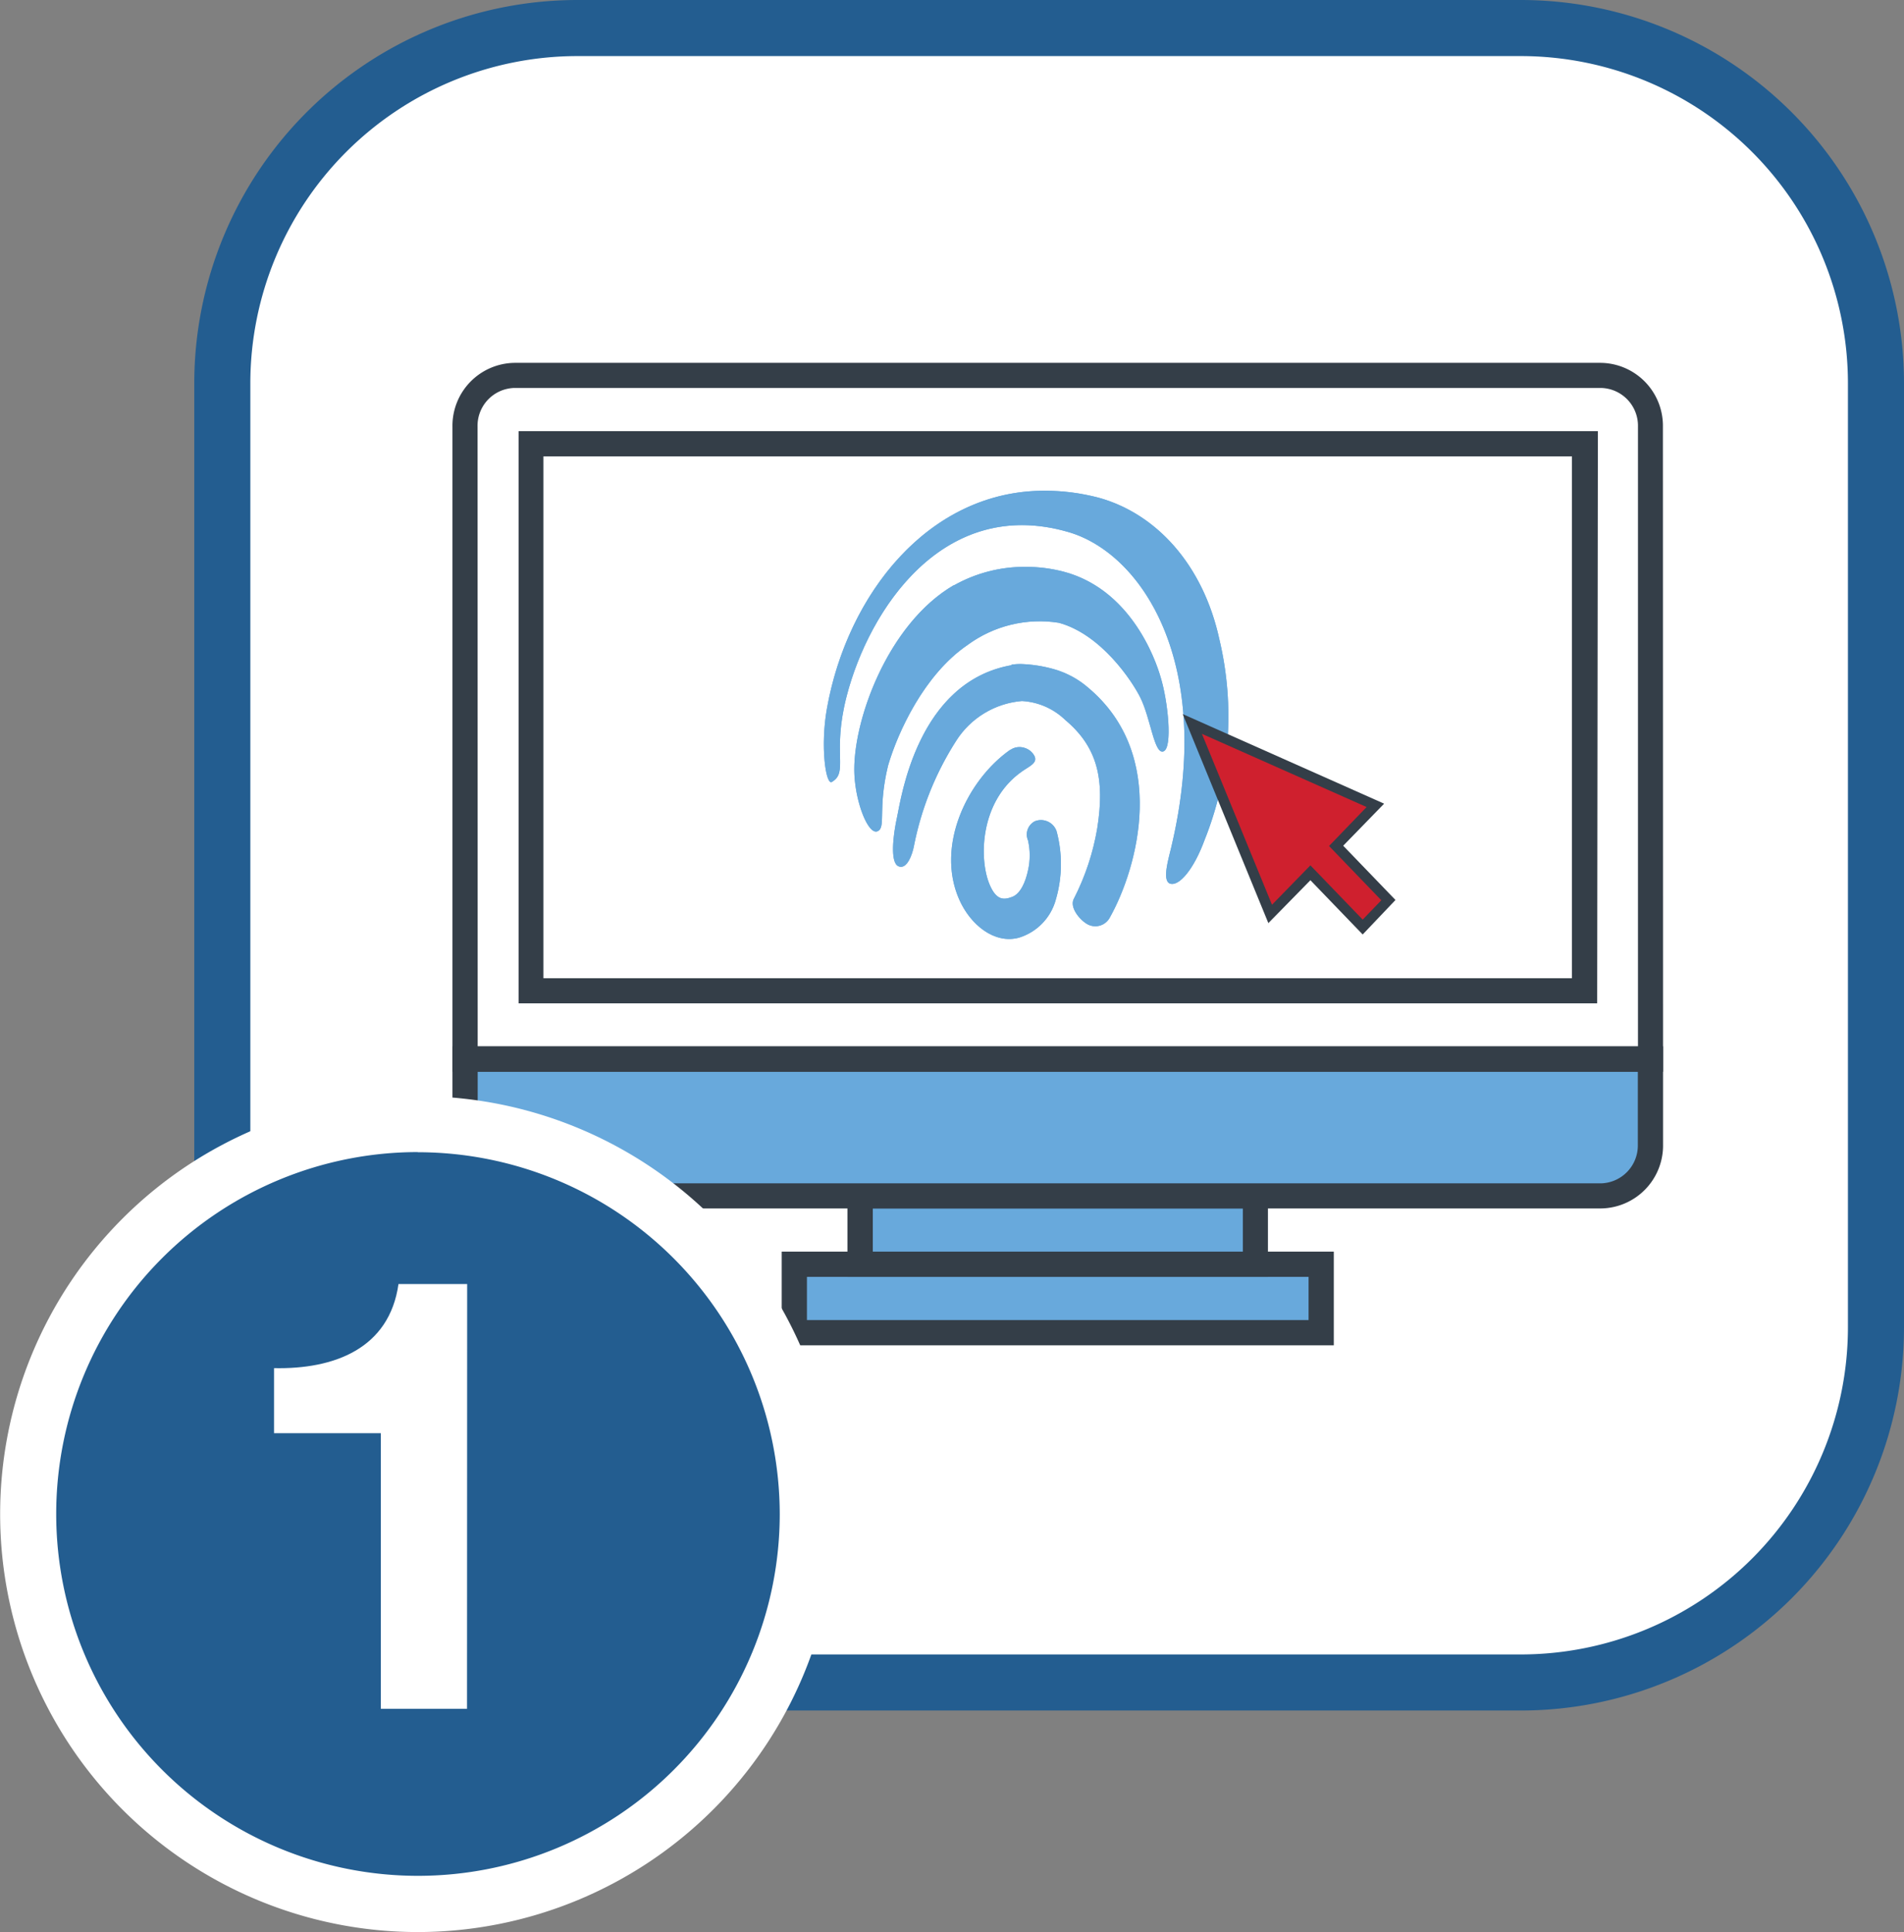 <svg id="Layer_1" data-name="Layer 1" xmlns="http://www.w3.org/2000/svg" xmlns:xlink="http://www.w3.org/1999/xlink" viewBox="0 0 135.84 137.8"><rect x="0" y="0" width="135.84" height="137.8" fill="#808080" stroke="none"/><defs><style>.cls-1{fill:#68a9dc;}.cls-2{fill:#fff;}.cls-3{fill:#235d90;}.cls-4{fill:#343e48;}.cls-5{clip-path:url(#clip-path);}.cls-6{clip-path:url(#clip-path-2);}.cls-7{clip-path:url(#clip-path-3);}.cls-8{clip-path:url(#clip-path-4);}.cls-9{fill:#cf202e;}</style><clipPath id="clip-path" transform="translate(0 0)"><path class="cls-1" d="M59,50.52c-.49,2.73-.08,5.51.35,5.25,1.2-.7,0-2,1.05-6.1C62,43.45,67.34,35.36,76.23,37.95c5.23,1.52,10.46,9.35,7.33,22.49-.18.78-.69,2.42-.06,2.59s1.66-1,2.44-3.12A23.74,23.74,0,0,0,87,45.62c-1.17-5.39-4.55-9-8.61-10.12A15.1,15.1,0,0,0,74.51,35C66.25,35,60.45,42.4,59,50.52"/></clipPath><clipPath id="clip-path-2" transform="translate(0 0)"><path class="cls-1" d="M72.07,53.48c-3.06,2.15-5.32,6.84-3.64,10.66.8,1.83,2.53,3.21,4.26,2.74a3.91,3.91,0,0,0,2.64-2.73,9,9,0,0,0,.05-4.87,1.18,1.18,0,0,0-1.54-.71,1.06,1.06,0,0,0-.5,1.36,4.75,4.75,0,0,1,0,2.16c-.17.79-.52,1.65-1.13,1.88s-1.12.24-1.59-.84c-.79-1.8-.75-6,2.31-8.12.54-.38,1.19-.62.82-1.18a1.19,1.19,0,0,0-.69-.5,1.15,1.15,0,0,0-1,.17"/></clipPath><clipPath id="clip-path-3" transform="translate(0 0)"><path class="cls-1" d="M72.18,47.44C65.43,48.62,64.28,57,64,58.28s-.51,3.22.09,3.5,1-.81,1.12-1.47a21.61,21.61,0,0,1,3-7.46A6.16,6.16,0,0,1,72.91,50,4.83,4.83,0,0,1,76,51.35c2.3,1.93,2.84,4.23,2.28,7.74a17.36,17.36,0,0,1-1.66,5c-.33.59.36,1.47.93,1.81a1.17,1.17,0,0,0,1.63-.46c2-3.56,4.19-11.57-1.53-16.38a6.38,6.38,0,0,0-2.45-1.33,9.79,9.79,0,0,0-2.38-.37,3.91,3.91,0,0,0-.67.05"/></clipPath><clipPath id="clip-path-4" transform="translate(0 0)"><path class="cls-1" d="M68.08,41.72c-4.8,2.77-7.32,9.9-7.12,13.57.11,2.06,1,4.26,1.64,4s0-1.58.76-4.69c.69-2.37,2.58-6.49,5.66-8.59a8.69,8.69,0,0,1,6.52-1.59h0c3,.81,5.21,4.12,5.81,5.32.75,1.5,1,4.1,1.66,3.85s.32-3.57-.2-5.27c-.07-.22-1.64-6.16-6.94-7.55a10.69,10.69,0,0,0-2.7-.34,10.28,10.28,0,0,0-5.13,1.33"/></clipPath></defs><title>step-1</title><rect class="cls-2" x="15.86" y="2" width="117.98" height="117.98" rx="25.32" ry="25.32"/><path class="cls-3" d="M108.52,122H41.18A27.35,27.35,0,0,1,13.86,94.66V27.32A27.35,27.35,0,0,1,41.18,0h67.34a27.35,27.35,0,0,1,27.32,27.32V94.66A27.35,27.35,0,0,1,108.52,122ZM41.18,4A23.35,23.35,0,0,0,17.86,27.32V94.66A23.35,23.35,0,0,0,41.18,118h67.34a23.35,23.35,0,0,0,23.32-23.32V27.32A23.35,23.35,0,0,0,108.52,4Z" transform="translate(0 0)"/><rect class="cls-1" x="56.67" y="90.17" width="37.59" height="4.88"/><path class="cls-4" d="M95.16,95.95H55.77V89.27H95.16ZM57.57,94.15H93.36V91.07H57.57Z" transform="translate(0 0)"/><rect class="cls-1" x="61.37" y="85.3" width="28.19" height="4.88"/><path class="cls-4" d="M90.46,91.07h-30V84.4h30ZM62.27,89.27h26.4V86.19H62.27Z" transform="translate(0 0)"/><path class="cls-1" d="M33.18,81.64A3.59,3.59,0,0,0,36.7,85.3h77.52a3.59,3.59,0,0,0,3.52-3.66v-6.1H33.18Z" transform="translate(0 0)"/><path class="cls-4" d="M114.23,86.19H36.7a4.49,4.49,0,0,1-4.42-4.56v-7h86.37v7A4.49,4.49,0,0,1,114.23,86.19ZM34.08,76.44v5.2A2.7,2.7,0,0,0,36.7,84.4h77.52a2.7,2.7,0,0,0,2.63-2.76v-5.2Z" transform="translate(0 0)"/><path class="cls-4" d="M118.65,76.44H32.28v-46a4.49,4.49,0,0,1,4.42-4.56h77.52a4.49,4.49,0,0,1,4.42,4.56ZM34.08,74.64h82.78V30.43a2.7,2.7,0,0,0-2.63-2.76H36.7a2.7,2.7,0,0,0-2.63,2.76Z" transform="translate(0 0)"/><rect class="cls-2" x="37.88" y="31.65" width="75.17" height="39.02"/><path class="cls-4" d="M113.95,71.56H37V30.75h77ZM38.77,69.77h73.38V32.55H38.77Z" transform="translate(0 0)"/><path class="cls-1" d="M59,50.52c-.49,2.73-.08,5.51.35,5.25,1.2-.7,0-2,1.05-6.1C62,43.45,67.34,35.36,76.23,37.95c5.23,1.52,10.46,9.35,7.33,22.49-.18.78-.69,2.42-.06,2.59s1.66-1,2.44-3.12A23.74,23.74,0,0,0,87,45.62c-1.17-5.39-4.55-9-8.61-10.12A15.1,15.1,0,0,0,74.51,35C66.25,35,60.45,42.4,59,50.52" transform="translate(0 0)"/><g class="cls-5"><polygon class="cls-1" points="86.19 70.6 51.94 61.44 60.35 27.57 94.6 36.73 86.19 70.6"/></g><path class="cls-1" d="M72.07,53.48c-3.06,2.15-5.32,6.84-3.64,10.66.8,1.83,2.53,3.21,4.26,2.74a3.91,3.91,0,0,0,2.64-2.73,9,9,0,0,0,.05-4.87,1.18,1.18,0,0,0-1.54-.71,1.06,1.06,0,0,0-.5,1.36,4.75,4.75,0,0,1,0,2.16c-.17.79-.52,1.65-1.13,1.88s-1.12.24-1.59-.84c-.79-1.8-.75-6,2.31-8.12.54-.38,1.19-.62.82-1.18a1.19,1.19,0,0,0-.69-.5,1.15,1.15,0,0,0-1,.17" transform="translate(0 0)"/><g class="cls-6"><polygon class="cls-1" points="75.48 69.69 63.47 66.48 67.33 50.94 79.33 54.15 75.48 69.69"/></g><path class="cls-1" d="M72.18,47.44C65.43,48.62,64.28,57,64,58.28s-.51,3.22.09,3.5,1-.81,1.12-1.47a21.61,21.61,0,0,1,3-7.46A6.16,6.16,0,0,1,72.91,50,4.83,4.83,0,0,1,76,51.35c2.3,1.93,2.84,4.23,2.28,7.74a17.36,17.36,0,0,1-1.66,5c-.33.59.36,1.47.93,1.81a1.17,1.17,0,0,0,1.63-.46c2-3.56,4.19-11.57-1.53-16.38a6.38,6.38,0,0,0-2.45-1.33,9.79,9.79,0,0,0-2.38-.37,3.91,3.91,0,0,0-.67.05" transform="translate(0 0)"/><g class="cls-7"><polygon class="cls-1" points="82.17 71.24 59.12 65.08 64.75 42.39 87.8 48.56 82.17 71.24"/></g><path class="cls-1" d="M68.08,41.72c-4.8,2.77-7.32,9.9-7.12,13.57.11,2.06,1,4.26,1.64,4s0-1.58.76-4.69c.69-2.37,2.58-6.49,5.66-8.59a8.69,8.69,0,0,1,6.52-1.59h0c3,.81,5.21,4.12,5.81,5.32.75,1.5,1,4.1,1.66,3.85s.32-3.57-.2-5.27c-.07-.22-1.64-6.16-6.94-7.55a10.69,10.69,0,0,0-2.7-.34,10.28,10.28,0,0,0-5.13,1.33" transform="translate(0 0)"/><g class="cls-8"><polygon class="cls-1" points="82.23 65.29 56.3 58.35 62.19 34.65 88.12 41.58 82.23 65.29"/></g><path class="cls-4" d="M46.1,61.75" transform="translate(0 0)"/><polygon class="cls-9" points="90.66 65.19 85.06 51.63 98.12 57.44 95.32 60.34 99.05 64.22 97.22 66.12 93.49 62.25 90.66 65.19"/><path class="cls-4" d="M97.22,66.65l-3.73-3.87-3,3.06L84.38,50.93l14.37,6.39-2.92,3,3.73,3.87Zm-3.73-4.93,3.73,3.87,1.33-1.38-3.73-3.87,2.68-2.78L85.75,52.34l5,12.19Z" transform="translate(0 0)"/><circle class="cls-3" cx="29.81" cy="107.99" r="27.81"/><path class="cls-2" d="M29.81,137.8A29.81,29.81,0,1,1,59.63,108,29.85,29.85,0,0,1,29.81,137.8Zm0-55.63A25.81,25.81,0,1,0,55.63,108,25.84,25.84,0,0,0,29.81,82.18Z" transform="translate(0 0)"/><path class="cls-2" d="M33.32,121.88H27.17V102.22H19.55V97.58c4.29.09,8.23-1.39,8.88-6h4.9Z" transform="translate(0 0)"/></svg>